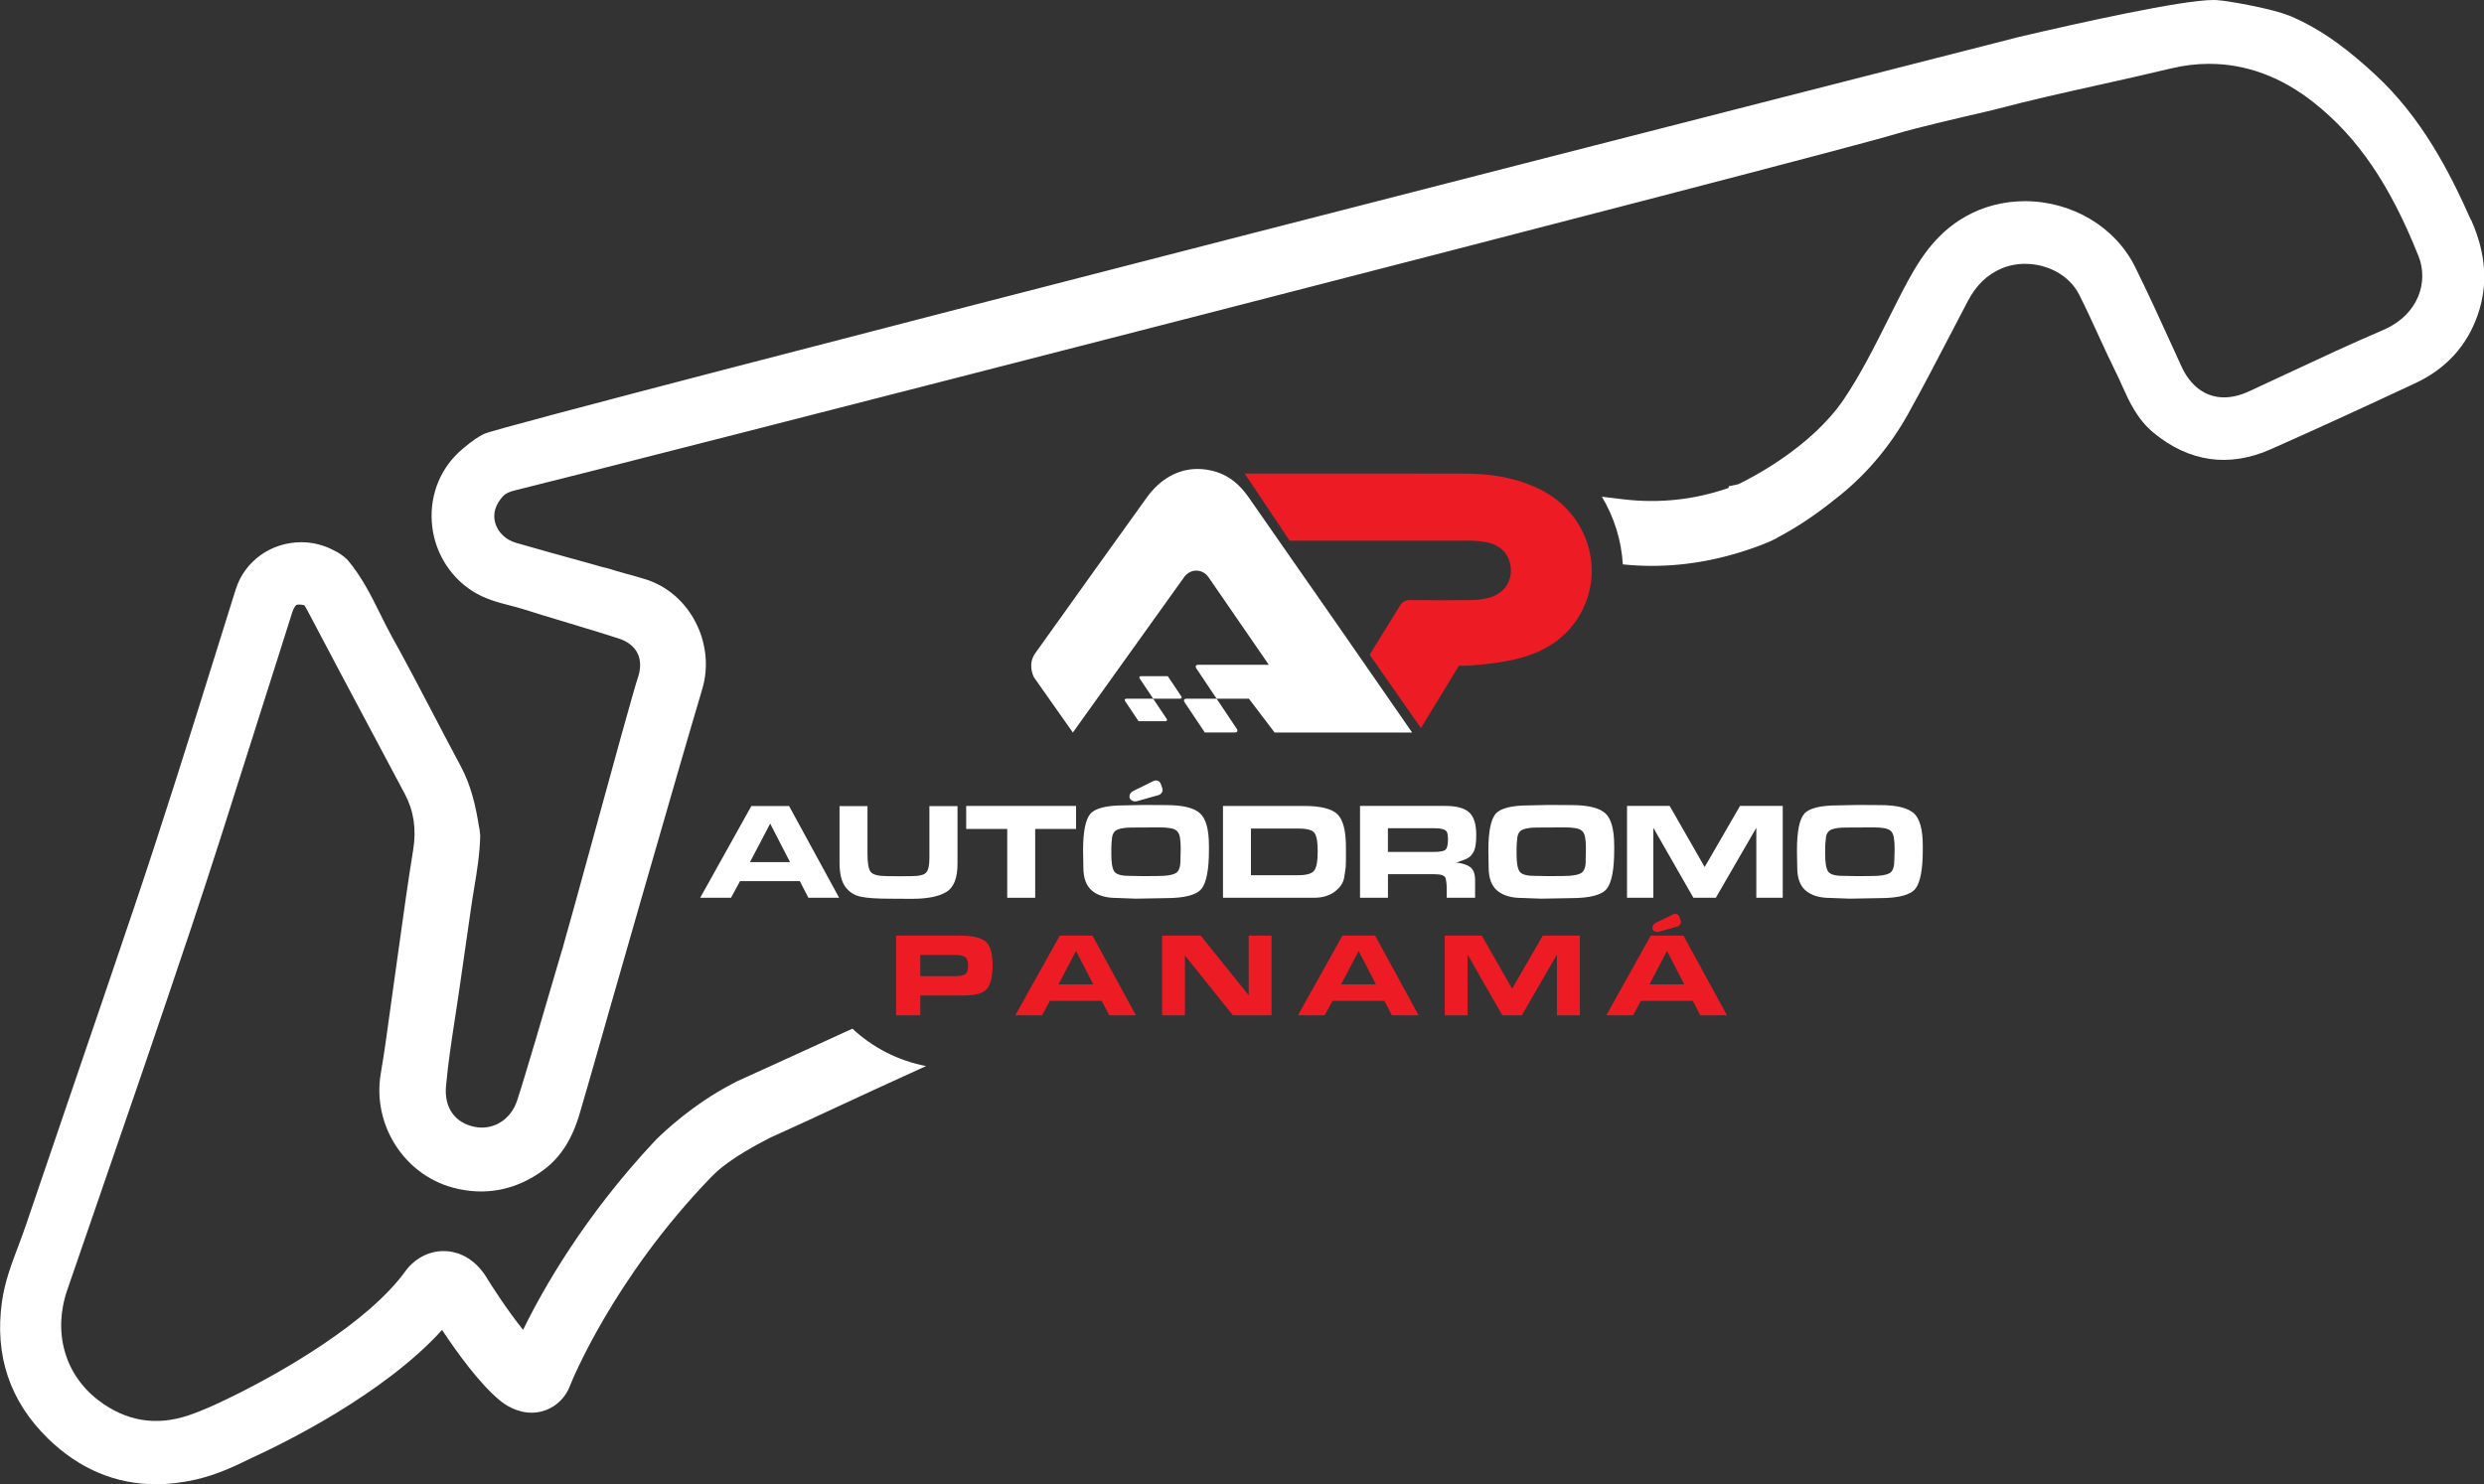<svg xmlns="http://www.w3.org/2000/svg" id="Layer_1" viewBox="0 0 708.93 423.72"><rect x="0" y="0" width="708.93" height="423.72" fill="#333333" stroke="none"/><path d="M705.21,62.83c-6.07-13.7-14.09-29.36-27.46-41.65-6.51-5.99-14.54-12.68-24.69-16.85l-.02.05c-4.13-1.76-16.6-4.09-20.3-4.35-.32-.02-.68-.03-1.07-.03-9,0-38.49,6.58-55.3,10.51-4.12,1.01-432.16,110.36-438.16,113.34-.53.25-1.94.93-4.2,2.68-.49.38-.97.78-1.45,1.18l-.41.34c-6.17,5.1-9.42,12.68-8.93,20.81.49,8.12,4.83,15.55,11.59,19.87,3.53,2.26,7.2,3.21,10.75,4.13,1.38.36,2.68.7,3.94,1.1,2.91.94,8.27,2.55,13.46,4.12,5.55,1.68,11.3,3.41,12.52,3.85l.24.08c.19.06.38.12.57.18l.46.15c2.46.83,4.26,2.26,5.19,4.15.96,1.93,1,4.34.12,6.94-1.2,3.54-7.1,25.05-12.8,45.85-3.79,13.83-7.37,26.89-8.61,31.11h.04c-.21.56-.38,1.14-.55,1.71l-1.34,4.57c-3,10.27-9.25,31.65-11.24,37.59-1.55,4.64-5.5,7.65-10.04,7.65-.69,0-1.39-.07-2.07-.21-5.67-1.16-8.72-5.52-8.16-11.66.59-6.48,1.6-13.07,2.58-19.45.33-2.15.66-4.3.98-6.45,1.22-8.3,2.41-16.62,3.59-24.93.26-1.88.58-3.81.89-5.68.79-4.76,1.6-9.68,1.72-14.74v-.38s-.05-.38-.05-.38c-.03-.15-.04-.31-.05-.47-.04-.48-.1-1.1-.29-1.8-.83-5.24-2.11-11.34-5.17-17.03-2.62-4.88-5.24-9.89-7.77-14.73-3.79-7.26-7.72-14.78-11.78-22.08-1.18-2.12-2.25-4.27-3.38-6.56-2.59-5.23-5.27-10.63-9.28-15.41l-.33-.35c-1.05-.97-2.25-1.8-3.5-2.39-2.89-1.57-6.16-2.41-9.45-2.41-8.67,0-16.19,5.41-18.72,13.45-1.86,5.91-3.71,11.82-5.55,17.74-7.45,23.85-15.16,48.51-23.28,72.56-5.86,17.36-11.88,35-17.71,52.05-4.51,13.2-9.02,26.4-13.5,39.61-.63,1.85-1.35,3.74-2.04,5.58-1.89,5.01-3.85,10.18-4.64,15.82-2.16,15.35,2.27,28.51,13.19,39.12,8.87,8.62,19.22,13,30.77,13,3.7,0,7.55-.46,11.46-1.36,5.71-1.31,10.88-3.68,15.62-6.04l.22-.1c8.92-4.08,37.64-18.11,54.35-36.55,4.19,6.34,10.71,15.4,16.55,20.17,1.24,1.04,4.61,3.45,9,3.45,1.01,0,2.02-.13,3-.39,1.64-.44,3.2-1.25,4.49-2.35,1.58-1.35,2.78-3.09,3.54-5.13.12-.3,11.95-30.19,40.28-59.45.12-.12.27-.26.45-.44,1.24-1.23,5-4.99,16.4-10.78,6.08-2.71,12.2-5.56,18.12-8.32,3.94-1.83,7.88-3.67,11.84-5.48,4.85-2.22,9.67-4.42,14.48-6.62-8.04-1.52-15.29-5.31-21.04-10.67-13.77,6.31-26.76,12.25-32.78,14.96l-.23.11s-1.01.53-1.47.78c-11.08,5.79-19.33,13.62-21.58,15.86l-.22.22.29.33-.31-.3c-20.15,21.47-31.98,42.32-37.69,54.02-4.43-5.5-8.97-12.52-10.69-15.36l-.33-.51c-3.88-5.54-8.65-6.52-11.15-6.61-6.18-.23-9.92,3.84-10.91,5.06l-.35.46c-11,15.36-36.53,29.39-46.84,34.63h0s-3.41,1.68-3.41,1.68c-3.43,1.69-7.51,3.61-11.77,5.05-9.22,3.13-17.87,1.71-25.68-4.23-9.7-7.37-13.12-19.48-8.95-31.6l6.64-19.25c9.53-27.62,19.38-56.18,28.81-84.37,5.68-17.01,11.18-34.37,16.49-51.16,2.57-8.12,5.14-16.25,7.74-24.36.03-.09.06-.18.09-.27l4.45-14.06c.17-.54.57-1.38.87-1.8l.02.05.29-.3c.24-.09.96-.19,1.74-.01l.37.07s.07.01.09.01c.08.08.3.34.77,1.22,6.35,12.08,12.87,24.33,19.18,36.18,2.93,5.5,5.85,11,8.78,16.5,2.56,4.82,3.34,10.03,2.39,15.92-1.51,9.32-2.83,18.81-4.1,27.99-.55,3.98-1.1,7.96-1.67,11.94-.34,2.35-.66,4.71-.98,7.07-.76,5.55-1.54,11.29-2.5,16.86-2.48,14.44,6.5,28.75,20.46,32.57,9.24,2.52,18.17.8,26.01-5.02,4.85-3.59,8.22-8.89,10.33-16.22.53-1.85,1.34-4.62,2.09-7.19,1.34-4.59,1.79-6.16,1.93-6.71,1.43-5.15,24.36-85.2,30.94-107.2,1.93-6.47,1.09-13.68-2.31-19.78-3.3-5.91-8.56-10.1-14.82-11.79l-.06-.02c-2.6-.78-3.54-1.03-3.97-1.13-1.02-.3-2.16-.62-3.36-.95-.73-.26-2.59-.83-3.72-1.05l-1.6-.45c-1.69-.48-3.04-.86-3.6-1.01-6.26-1.7-12.73-3.52-19.77-5.54-2.88-.83-5.14-3.01-5.9-5.69-.73-2.59.04-5.21,2.23-7.61.66-.73,1.75-1.26,3.33-1.64,18.43-4.41,374.22-95.64,394.45-101.85,5.28-1.62,19.75-4.97,25.2-6.23,1.23-.29,2.01-.47,2.17-.51,10.88-2.87,20.96-5.11,30.7-7.27,6.49-1.44,13.2-2.93,20.16-4.61,3.63-.88,7.29-1.32,10.88-1.32,10.61,0,20.71,3.74,30,11.12,12.5,9.93,21.7,23.45,29.81,43.83,2.82,7.1.22,16.62-10.21,21.08-9.18,3.93-18.35,8.22-27.22,12.37-3.67,1.72-7.35,3.44-11.03,5.13-2.43,1.12-4.81,1.69-7.06,1.69-5.23,0-9.55-3.15-12.17-8.87-.83-1.82-1.66-3.65-2.49-5.47-3.43-7.54-6.98-15.33-10.73-22.91-5.63-11.39-17.98-18.76-31.46-18.76-6,0-11.85,1.51-16.89,4.36-9.07,5.12-13.74,13.08-18.11,21.48-1.36,2.62-2.68,5.27-4.01,7.91-3.84,7.67-7.8,15.6-12.61,22.74-9.51,14.1-27.26,22.93-30.18,24.32l-2.73.58v.47c-9.73,3.39-19.79,4.47-30.06,3.25-1.98-.24-3.96-.48-5.94-.72-.06,0-.13-.02-.19-.02,3.43,5.71,5.56,12.28,5.99,19.32,2.77.28,5.56.43,8.31.43,10.54,0,21.24-2.08,31.88-6.23l.92-.39c.23-.09.46-.19.73-.3.5-.22,1-.47,1.49-.71l.65-.32.15-.14c3.79-1.98,9.55-5.4,16.21-10.76l.06-.05c.54-.41,1.07-.83,1.58-1.25,7.84-6.35,14.36-14.14,19.38-23.14,4.15-7.45,8.14-15.12,12-22.54,1.7-3.28,3.41-6.55,5.13-9.82,2.35-4.48,5.49-7.51,9.58-9.25,2.03-.87,4.35-1.33,6.7-1.33,6.68,0,12.74,3.44,15.44,8.75,1.93,3.81,3.75,7.78,5.51,11.62,1.61,3.52,3.28,7.16,5.05,10.72.59,1.18,1.13,2.39,1.7,3.66,2.01,4.49,4.28,9.57,9.02,13.49,10.14,8.35,21.52,9.96,33.39,4.71,14.28-6.32,28.25-12.79,41.21-18.84,8.78-4.09,14.8-10.65,17.88-19.5,3.01-8.63,2.41-17.49-1.84-27.09" fill="#fff"></path><path d="M270.07,254.66c2.14-1.29,3.2-3.99,3.2-8.07v-16.47h-8.02v14.86c0,2.07-.31,3.44-.92,4.12-.62.68-2.01,1.02-4.18,1.02l-3.3.04-3.57-.04c-2.54,0-4.13-.39-4.76-1.18-.63-.78-.94-2.49-.94-5.1v-13.72h-7.98v16.07c0,3.2.56,5.54,1.69,7.03,1.13,1.49,2.61,2.42,4.44,2.79,1.83.37,4.48.55,7.93.55l6.53.04c4.45,0,7.75-.65,9.88-1.95" fill="#fff"></path><polygon points="295.44 256.3 295.44 236.65 307.11 236.65 307.11 230.08 275.75 230.08 275.75 236.65 287.46 236.65 287.46 256.3 295.44 256.3" fill="#fff"></polygon><path d="M342.99,253.65c1.36-1.85,2.04-5.5,2.04-10.95v-1.26c0-4.63-.86-7.73-2.57-9.28-1.72-1.54-4.91-2.32-9.57-2.32l-6.37-.04-5.66.12c-5.11,0-8.34.82-9.71,2.45-1.36,1.64-2.04,5.12-2.04,10.43l.08,4.83c0,3.07.83,5.29,2.48,6.66,1.65,1.38,3.99,2.06,7.03,2.06l5.42.2,2.51-.04,6.01-.11c5.53,0,8.98-.92,10.34-2.77M336.89,245.75c0,1.92-.49,3.12-1.48,3.6-.98.49-2.6.73-4.85.73l-4.09.04-4.28-.08c-2.23,0-3.62-.42-4.18-1.26-.57-.84-.84-2.47-.84-4.89v-1.77c0-.78.07-1.77.21-2.97.15-1.2.69-1.98,1.63-2.35.95-.37,2.32-.55,4.13-.55l7.94-.04c.99,0,1.93.06,2.81.2.88.13,1.54.4,1.99.81.44.41.74,1.04.88,1.89.14.85.21,1.88.21,3.09l-.08,3.55Z" fill="#fff"></path><path d="M329.21,222.97l-5.77,2.83c-.83.41-1.29,1.33-1.02,2.05.27.72,1.22,1.11,2.11.86l6.11-1.72c.89-.25,1.37-1.17,1.06-2.04l-.4-1.13c-.31-.88-1.24-1.26-2.07-.85" fill="#fff"></path><path d="M383.62,250.54c.26-1.54.41-2.55.45-3.05.04-.5.06-1.36.06-2.59v-3.03c0-4.71-.81-7.86-2.44-9.43-1.62-1.57-4.8-2.36-9.55-2.36h-23.1v26.21h26.05c2.33,0,4.27-.58,5.82-1.73,1.55-1.15,2.45-2.49,2.71-4.02M376.07,243.27c0,2.56-.32,4.3-.96,5.22-.64.91-2.19,1.37-4.65,1.37h-13.44v-13.32h13.56c2.51,0,4.06.44,4.63,1.33.58.89.86,2.61.86,5.17v.24Z" fill="#fff"></path><path d="M419.28,231.91c-1.35-1.22-3.59-1.83-6.73-1.83h-24.4v26.21h7.97v-6.72h13.32c1.86,0,2.9.38,3.12,1.14.22.76.33,1.78.33,3.06v2.52h8.1v-5.03c0-1.73-.43-2.94-1.29-3.63-.86-.7-2.21-1.16-4.05-1.39,1.68-.55,2.78-.98,3.3-1.28.52-.3.99-.76,1.38-1.38.39-.62.65-1.34.79-2.18.13-.83.2-1.84.2-3.02,0-3.09-.67-5.25-2.03-6.47M412.58,242.54c-.44.45-1.57.67-3.38.67h-13.09v-6.76h13.28c.47,0,.88.01,1.22.04.33.03.78.12,1.32.28.53.16.89.45,1.06.86.17.42.26,1.06.26,1.93,0,1.54-.22,2.54-.67,2.98" fill="#fff"></path><path d="M458.12,232.16c-1.71-1.54-4.9-2.32-9.57-2.32l-6.36-.04-5.66.12c-5.11,0-8.35.82-9.71,2.45-1.36,1.64-2.04,5.12-2.04,10.43l.08,4.83c0,3.07.83,5.29,2.48,6.66,1.65,1.38,3.99,2.06,7.03,2.06l5.42.2,2.52-.04,6.01-.11c5.53,0,8.97-.92,10.33-2.77,1.36-1.85,2.04-5.5,2.04-10.95v-1.26c0-4.63-.86-7.73-2.57-9.28M452.56,245.75c0,1.92-.5,3.12-1.48,3.6-.98.49-2.6.73-4.85.73l-4.09.04-4.28-.08c-2.23,0-3.62-.42-4.19-1.26-.56-.84-.84-2.47-.84-4.89v-1.77c0-.78.07-1.77.21-2.97.15-1.2.69-1.98,1.63-2.35.94-.37,2.32-.55,4.13-.55l7.93-.04c1,0,1.93.06,2.81.2.88.13,1.54.4,1.98.81.45.41.74,1.04.88,1.89.15.85.22,1.88.22,3.09l-.08,3.55Z" fill="#fff"></path><polygon points="486.51 247.52 476.52 230.08 464.35 230.08 464.35 256.29 471.86 256.29 471.86 236.33 483.29 256.29 489.7 256.29 501.25 236.33 501.25 256.29 508.79 256.29 508.79 230.08 496.6 230.08 486.51 247.52" fill="#fff"></polygon><path d="M546.18,232.16c-1.72-1.54-4.91-2.32-9.57-2.32l-6.36-.04-5.66.12c-5.1,0-8.34.82-9.7,2.45-1.37,1.64-2.04,5.12-2.04,10.43l.08,4.83c0,3.07.82,5.29,2.47,6.66,1.65,1.38,4,2.06,7.03,2.06l5.42.2,2.52-.04,6.01-.11c5.53,0,8.97-.92,10.34-2.77,1.36-1.85,2.04-5.5,2.04-10.95v-1.26c0-4.63-.86-7.73-2.57-9.28M540.62,245.75c0,1.92-.49,3.12-1.47,3.6-.99.49-2.6.73-4.85.73l-4.09.04-4.29-.08c-2.22,0-3.62-.42-4.18-1.26-.56-.84-.84-2.47-.84-4.89v-1.77c0-.78.07-1.77.22-2.97.14-1.2.69-1.98,1.63-2.35.94-.37,2.32-.55,4.13-.55l7.94-.04c1,0,1.93.06,2.81.2.88.13,1.54.4,1.99.81.44.41.74,1.04.88,1.89.15.85.22,1.88.22,3.09l-.08,3.55Z" fill="#fff"></path><path d="M214.44,230.1l-14.61,26.2h8.8l2.57-4.75h17.06l2.46,4.75h8.77l-14.29-26.2h-10.76ZM214.04,246.12l5.77-11,5.66,11h-11.43Z" fill="#fff"></path><path d="M332.96,205.21l-3.85-5.74h-7.65c-.45,0-.61.3-.36.68l3.84,5.74h7.65c.45,0,.61-.31.37-.68" fill="#fff"></path><path d="M337.13,198.79l-3.84-5.75h-7.65c-.45,0-.61.31-.36.68l3.84,5.74h7.65c.45,0,.61-.31.36-.68" fill="#fff"></path><path d="M347.22,199.47h-8.6c-.68,0-.92.46-.54,1.02l5.77,8.62h8.6c.67,0,.92-.46.54-1.02l-5.77-8.62Z" fill="#fff"></path><path d="M306.2,209.11s30.84-43.11,31.94-44.61c.92-1.05,2.03-1.6,3.26-1.6.44,0,.89.07,1.33.21.79.24,1.47.76,2.07,1.52l17.32,25.15h-20.14c-.68,0-.92.46-.55,1.03l5.79,8.66h9.22l7.33,9.65h39.25c-.51-.83-38.81-55.96-46.74-67.26-2.32-3.3-5.24-5.95-9.23-7.17-1.79-.55-3.55-.81-5.28-.81-5.52,0-10.62,2.77-14.54,8.23-10.65,14.81-21.26,29.65-31.86,44.5-2.02,3.01-.6,6.14-.28,6.75,3.59,5.15,7.51,10.61,11.1,15.77" fill="#fff"></path><path d="M419.15,154.34c1.62,0,3.27.12,4.86.41,4.31.75,6.9,3.57,7.18,7.6.27,3.88-2.12,7.19-6.29,8.32-1.76.48-3.66.63-5.49.66-5.63.07-11.27.04-16.9-.01-1.4-.01-2.28.43-3.03,1.69-2.59,4.32-8.47,13.57-8.57,13.93l14.62,20.9c.29-.42,10.84-17.8,10.84-17.8h2.59c.07,0,.14-.02.21-.02,4.7-.36,9.46-.84,14.02-1.99,7.07-1.78,13.23-5.34,17.23-11.74,8.01-12.81,3.08-29.5-10.6-36.43-6.86-3.48-14.2-4.63-21.77-4.65-17.13-.04-45.69-.03-62.82-.02l12.82,19.16c13.22-.02,37.87-.02,51.09,0" fill="#ed1c24"></path><path d="M274.15,267.11c3.43,0,5.81.56,7.14,1.67,1.33,1.11,1.99,3.35,1.99,6.72,0,3.18-.52,5.43-1.55,6.73-1.03,1.31-3.2,1.96-6.49,1.96h-12.58v5.66h-6.92v-22.74h18.41ZM276.29,275.73c0-1.27-.27-2.11-.82-2.5-.54-.4-1.5-.6-2.86-.6h-9.95v6.04h10.06c1.32,0,2.24-.19,2.78-.56.53-.38.8-1.17.8-2.37" fill="#ed1c24"></path><path d="M297.4,289.85h-7.63l12.68-22.74h9.34l12.4,22.74h-7.61l-2.14-4.12h-14.81l-2.23,4.12ZM302.1,281.02h9.92l-4.92-9.55-5,9.55Z" fill="#ed1c24"></path><polygon points="351.86 289.85 338.18 272.77 338.18 289.85 331.66 289.85 331.66 267.11 342.68 267.11 356.38 284.15 356.38 267.11 362.9 267.11 362.9 289.85 351.86 289.85" fill="#ed1c24"></polygon><path d="M378.07,289.85h-7.63l12.68-22.74h9.34l12.4,22.74h-7.61l-2.14-4.12h-14.81l-2.23,4.12ZM382.76,281.02h9.92l-4.92-9.55-5,9.55Z" fill="#ed1c24"></path><polygon points="444.35 289.85 444.35 272.53 434.32 289.85 428.77 289.85 418.85 272.53 418.85 289.85 412.33 289.85 412.33 267.11 422.89 267.11 431.56 282.24 440.31 267.11 450.89 267.11 450.89 289.85 444.35 289.85" fill="#ed1c24"></polygon><path d="M466.07,289.85h-7.63l12.68-22.74h9.34l12.41,22.74h-7.61l-2.14-4.12h-14.81l-2.23,4.12ZM470.76,281.02h9.92l-4.92-9.55-5,9.55Z" fill="#ed1c24"></path><path d="M477.5,261.03l-4.97,2.44c-.71.35-1.11,1.15-.88,1.77.23.62,1.05.96,1.82.74l5.26-1.48c.77-.21,1.18-1.01.91-1.76l-.35-.98c-.27-.75-1.07-1.08-1.79-.73" fill="#ed1c24"></path></svg>